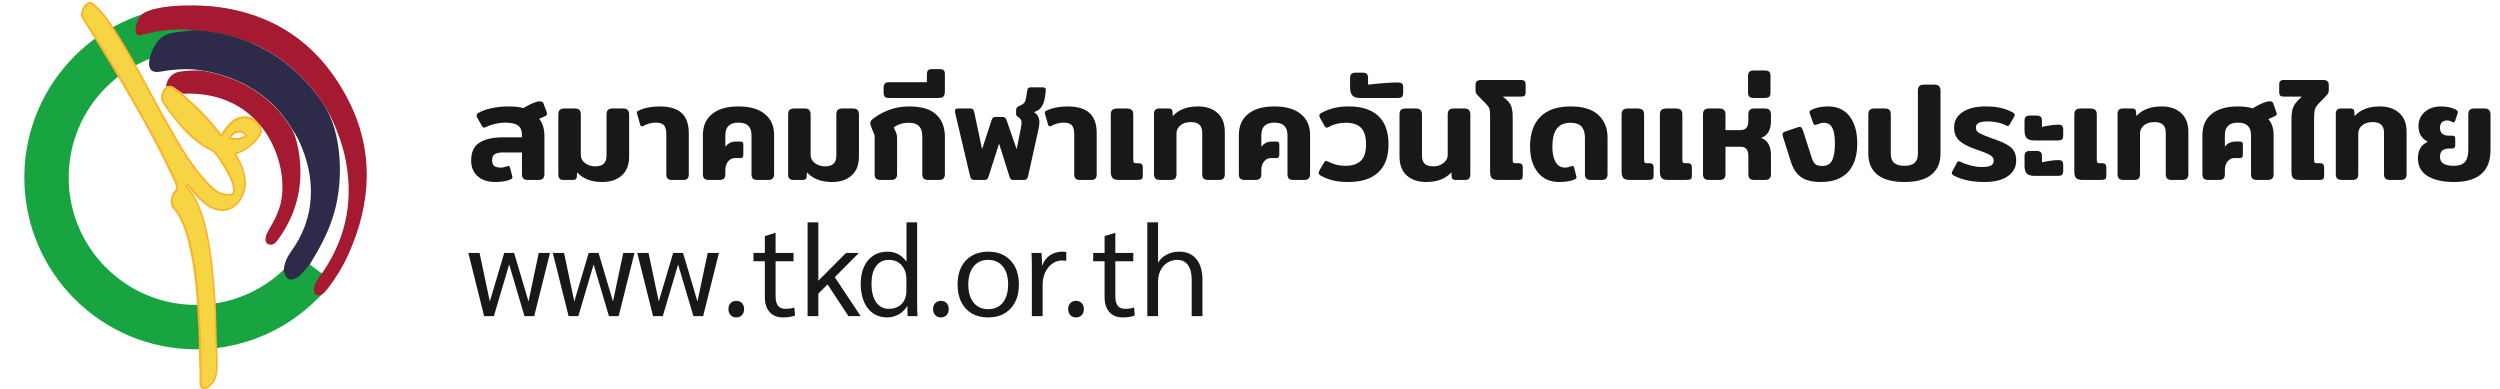 <svg width="257" height="40" viewBox="0 0 257 40" fill="none" xmlns="http://www.w3.org/2000/svg">
<path d="M30.515 26.227C28.126 29.336 24.371 31.343 20.144 31.343C12.92 31.343 7.061 25.479 7.061 18.249C7.061 11.018 12.92 5.154 20.144 5.154C22.209 5.154 24.165 5.636 25.904 6.492L25.423 1.396C23.762 0.875 21.983 0.59 20.144 0.59C10.403 0.59 2.5 8.499 2.5 18.249C2.5 27.998 10.403 35.907 20.144 35.907C25.885 35.907 30.977 33.163 34.201 28.923L30.515 26.227Z" fill="#19A442"/>
<path d="M19.594 0.56C26.868 0.58 32.412 3.738 35.764 10.201C38.477 15.435 38.211 20.856 35.793 26.198C35.243 27.427 34.525 28.559 33.719 29.631C33.513 29.906 33.287 30.162 32.992 30.349C32.432 30.418 32.206 30.211 32.274 29.651C32.353 29.05 32.736 28.598 33.071 28.116C33.139 28.027 33.218 27.939 33.277 27.84C35.744 24.151 36.393 20.137 35.4 15.838C35.154 14.756 34.309 12.218 33.179 10.585C30.014 5.951 25.63 3.443 20.027 3.098C19.103 3.02 18.316 3 17.471 3.069C16.527 3.147 15.593 3.325 14.679 3.571C14.119 3.728 13.922 3.541 13.932 2.961C13.942 2.705 14.149 1.987 14.434 1.642C15.161 0.757 17.864 0.55 19.594 0.56Z" fill="#A51931"/>
<path d="M30.78 16.074C31.174 19.223 30.446 22.076 28.579 24.633C28.343 24.958 28.048 25.302 27.556 25.096C27.252 24.968 27.203 24.496 27.468 23.945C27.812 23.246 28.284 22.607 28.529 21.859C30.22 18.258 27.861 9.247 18.818 9.631C18.513 9.424 18.208 9.227 17.913 9.011C17.638 8.814 17.363 8.765 17.058 8.922C17.147 8.116 17.697 7.486 18.464 7.368C19.123 7.25 20.45 7.201 20.843 7.27C24.765 7.978 27.94 9.837 30.033 13.33C30.476 14.186 30.672 15.199 30.78 16.074Z" fill="#A51931"/>
<path d="M17.874 7.171C17.412 7.211 16.94 7.289 16.478 7.368C15.633 7.516 15.24 7.152 15.338 6.305C15.348 6.197 15.367 6.079 15.387 5.971C15.525 5.499 15.692 5.046 15.947 4.633C16.38 3.944 16.832 3.541 17.805 3.374C18.778 3.207 19.28 3.177 20.027 3.098C25.63 3.452 30.004 5.961 33.179 10.585C35.331 13.743 35.351 19.154 34.132 22.567C33.582 24.23 32.736 25.725 31.832 27.201C31.537 27.545 31.242 27.89 30.928 28.224C30.731 28.441 30.485 28.598 30.191 28.686C29.67 28.844 29.453 28.677 29.168 27.89C29.188 27.122 29.483 26.463 29.925 25.853C31.134 24.181 31.842 22.321 31.95 20.265C32.058 18.199 31.567 16.252 30.692 14.382C30.544 14.077 30.308 13.684 30.053 13.31C27.959 9.818 24.784 7.958 20.862 7.25C20.469 7.191 19.496 7.024 17.874 7.171Z" fill="#2D2A4A"/>
<path d="M21.058 39.892C21 39.892 20.941 39.882 20.872 39.862C20.616 39.764 20.616 39.528 20.616 39.351V39.311C20.616 39.046 20.616 38.78 20.616 38.505V38.18C20.567 37.413 20.567 36.616 20.557 35.858C20.547 35.16 20.547 34.432 20.508 33.723C20.351 30.693 20.184 27.555 19.358 24.535C19.063 23.443 18.67 22.302 17.834 21.328C17.451 20.875 17.687 20.039 18.021 19.675C18.316 19.35 18.237 19.134 18.011 18.642C17.097 16.625 16.045 14.559 14.807 12.356C13.362 9.778 11.917 7.299 10.502 4.987C10.197 4.485 9.863 3.954 9.538 3.452C9.194 2.911 8.84 2.351 8.516 1.819C8.418 1.662 8.408 1.436 8.477 1.17C8.565 0.816 8.781 0.491 9.007 0.363C9.086 0.324 9.155 0.304 9.243 0.304C9.381 0.304 9.509 0.363 9.646 0.481C10.472 1.209 11.003 1.967 11.475 2.685C12.91 4.859 14.168 7.181 15.387 9.434C15.986 10.536 16.606 11.687 17.235 12.798L17.284 12.877C18.444 14.914 19.643 17.029 21.285 18.78C21.933 19.468 22.543 20.049 23.457 20.049C23.516 20.049 23.565 20.049 23.624 20.039C23.978 20.009 24.106 19.891 24.086 19.567C24.066 19.163 23.958 18.76 23.752 18.337C23.378 17.55 22.867 16.704 22.228 15.828C22.091 15.632 21.943 15.543 21.747 15.435C20.557 14.835 19.505 13.959 18.424 12.671C17.756 11.864 17.235 11.175 16.802 10.506C16.655 10.28 16.635 9.926 16.753 9.591C16.861 9.276 17.078 9.04 17.323 8.962C17.372 8.942 17.431 8.932 17.48 8.932C17.677 8.932 17.844 9.05 17.982 9.158C18.011 9.178 18.041 9.198 18.07 9.217C18.758 9.699 19.378 10.28 19.987 10.841L20.056 10.909C20.941 11.736 21.786 12.661 22.631 13.753C22.73 13.871 22.769 13.88 22.788 13.88C22.798 13.88 22.848 13.871 22.926 13.723C23.152 13.32 23.467 12.936 23.88 12.562C24.253 12.218 24.695 12.041 25.157 12.041C25.816 12.041 26.416 12.425 26.75 13.074C26.907 13.369 26.868 13.674 26.642 13.999C26.052 14.854 25.177 15.504 24.302 15.73C24.233 15.75 24.204 15.769 24.194 15.779C24.194 15.789 24.184 15.838 24.283 15.986C24.823 16.793 25.157 17.727 25.216 18.553C25.275 19.409 24.961 20.305 24.41 20.895C23.988 21.347 23.457 21.584 22.877 21.584C22.788 21.584 22.7 21.574 22.611 21.564C21.609 21.436 20.901 20.767 20.203 20.019C20.036 19.842 19.879 19.645 19.732 19.468C19.633 19.34 19.525 19.213 19.417 19.085C19.407 19.075 19.397 19.055 19.378 19.035C19.348 18.996 19.309 18.947 19.279 18.947C19.27 18.947 19.26 18.947 19.23 18.967C19.171 19.016 19.122 19.075 19.23 19.223C19.309 19.331 19.387 19.429 19.466 19.537C19.672 19.803 19.889 20.078 20.056 20.393C20.901 21.997 21.265 23.767 21.511 25.283C21.835 27.299 22.032 29.434 22.14 32.012C22.159 32.513 22.169 33.035 22.179 33.527C22.189 34.038 22.199 34.569 22.218 35.101C22.228 35.337 22.238 35.573 22.258 35.809C22.297 36.498 22.326 37.206 22.307 37.904C22.277 38.642 22.022 39.223 21.52 39.675C21.402 39.774 21.255 39.892 21.058 39.892ZM23.634 14.215C23.663 14.235 23.771 14.284 24.204 14.294C24.548 14.284 24.882 14.205 25.187 14.048C25.295 13.999 25.305 13.959 25.315 13.949C25.315 13.94 25.315 13.89 25.226 13.802C25.069 13.635 24.843 13.536 24.597 13.536C24.371 13.536 24.135 13.625 23.948 13.782C23.762 13.92 23.624 14.117 23.634 14.215Z" fill="#F7D443"/>
<path d="M9.234 0.403C9.361 0.403 9.469 0.472 9.568 0.55C10.344 1.229 10.865 1.947 11.386 2.734C13.529 5.971 15.22 9.463 17.137 12.838C18.336 14.943 19.525 17.058 21.196 18.839C21.796 19.488 22.454 20.137 23.437 20.137C23.496 20.137 23.555 20.137 23.614 20.128C23.998 20.098 24.184 19.951 24.165 19.547C24.135 19.095 24.017 18.681 23.831 18.278C23.418 17.402 22.867 16.537 22.297 15.76C22.15 15.563 22.002 15.455 21.776 15.337C20.469 14.677 19.417 13.713 18.483 12.602C17.903 11.913 17.353 11.205 16.871 10.447C16.596 10.024 16.861 9.198 17.333 9.05C17.382 9.031 17.422 9.031 17.461 9.031C17.667 9.031 17.834 9.188 17.992 9.306C18.7 9.808 19.329 10.398 19.968 10.988C20.901 11.854 21.747 12.808 22.533 13.822C22.622 13.94 22.7 13.989 22.769 13.989C22.848 13.989 22.916 13.91 22.995 13.782C23.241 13.349 23.555 12.985 23.929 12.651C24.302 12.316 24.725 12.159 25.138 12.159C25.738 12.159 26.308 12.503 26.642 13.143C26.799 13.448 26.721 13.713 26.544 13.969C26.003 14.736 25.177 15.415 24.263 15.661C24.027 15.72 24.047 15.848 24.194 16.065C24.676 16.783 25.049 17.698 25.108 18.583C25.197 19.97 24.312 21.505 22.877 21.505C22.798 21.505 22.71 21.495 22.622 21.485C21.629 21.367 20.931 20.678 20.282 19.98C20.007 19.685 19.761 19.35 19.496 19.045C19.437 18.977 19.378 18.878 19.289 18.878C19.26 18.878 19.221 18.888 19.181 18.918C19.044 19.026 19.053 19.154 19.162 19.301C19.447 19.685 19.761 20.029 19.977 20.462C20.783 21.987 21.147 23.649 21.422 25.322C21.776 27.545 21.953 29.788 22.051 32.041C22.091 33.074 22.081 34.097 22.13 35.13C22.169 36.065 22.248 36.99 22.209 37.924C22.189 38.593 21.963 39.164 21.462 39.626C21.344 39.734 21.216 39.803 21.078 39.803C21.029 39.803 20.98 39.793 20.931 39.774C20.715 39.695 20.734 39.488 20.734 39.311C20.734 38.938 20.734 38.554 20.734 38.18C20.646 36.694 20.705 35.199 20.626 33.714C20.459 30.625 20.302 27.526 19.476 24.505C19.152 23.335 18.749 22.213 17.923 21.259C17.579 20.856 17.805 20.069 18.11 19.744C18.454 19.37 18.346 19.105 18.119 18.603C17.146 16.458 16.065 14.363 14.915 12.306C13.529 9.827 12.094 7.368 10.61 4.938C9.951 3.905 9.224 2.803 8.595 1.77C8.378 1.426 8.693 0.659 9.047 0.462C9.116 0.422 9.175 0.403 9.234 0.403ZM24.194 14.392C24.519 14.382 24.872 14.313 25.226 14.136C25.443 14.028 25.462 13.91 25.285 13.733C25.099 13.536 24.853 13.438 24.587 13.438C24.342 13.438 24.086 13.526 23.87 13.704C23.693 13.851 23.496 14.097 23.536 14.254C23.565 14.353 23.909 14.382 24.194 14.392ZM9.234 0.206C9.135 0.206 9.047 0.236 8.958 0.285C8.673 0.442 8.457 0.836 8.378 1.15C8.3 1.436 8.319 1.692 8.428 1.878C8.752 2.41 9.106 2.97 9.45 3.511C9.774 4.023 10.108 4.544 10.413 5.046C11.829 7.358 13.274 9.837 14.719 12.405C15.957 14.618 16.999 16.665 17.923 18.691C18.159 19.203 18.188 19.35 17.943 19.616C17.589 20 17.333 20.905 17.756 21.397C18.581 22.351 18.965 23.482 19.26 24.564C20.076 27.565 20.243 30.703 20.4 33.724C20.439 34.432 20.439 35.16 20.449 35.858C20.459 36.626 20.459 37.413 20.508 38.19V38.514C20.508 38.78 20.508 39.046 20.508 39.321V39.361C20.508 39.538 20.508 39.843 20.832 39.961C20.901 39.99 20.98 40 21.049 40C21.275 40 21.452 39.872 21.56 39.764C22.081 39.301 22.346 38.701 22.376 37.924C22.405 37.216 22.366 36.508 22.327 35.819C22.317 35.583 22.297 35.347 22.287 35.111C22.268 34.589 22.258 34.058 22.248 33.546C22.238 33.045 22.228 32.533 22.209 32.031C22.101 29.454 21.904 27.309 21.58 25.293C21.334 23.768 20.97 21.987 20.115 20.364C19.948 20.039 19.732 19.764 19.515 19.488C19.437 19.39 19.358 19.282 19.279 19.173C19.23 19.114 19.24 19.085 19.24 19.085C19.24 19.085 19.24 19.085 19.25 19.075C19.26 19.085 19.27 19.095 19.279 19.105C19.289 19.124 19.309 19.134 19.319 19.154C19.427 19.282 19.535 19.409 19.633 19.537C19.781 19.724 19.938 19.921 20.105 20.098C20.813 20.856 21.53 21.544 22.572 21.672C22.671 21.682 22.759 21.692 22.848 21.692C23.457 21.692 24.008 21.446 24.45 20.974C25.02 20.364 25.334 19.439 25.276 18.563C25.216 17.717 24.872 16.763 24.332 15.947C24.302 15.897 24.283 15.868 24.273 15.848C24.283 15.848 24.283 15.848 24.293 15.838C25.187 15.602 26.081 14.933 26.691 14.068C26.937 13.713 26.976 13.369 26.809 13.034C26.455 12.356 25.826 11.943 25.128 11.943C24.646 11.943 24.184 12.129 23.781 12.493C23.359 12.877 23.044 13.261 22.808 13.674C22.779 13.723 22.759 13.753 22.749 13.762C22.73 13.753 22.71 13.723 22.68 13.684C21.825 12.592 20.98 11.657 20.095 10.831L20.026 10.762C19.417 10.201 18.798 9.621 18.1 9.129C18.07 9.109 18.041 9.09 18.021 9.07C17.874 8.962 17.697 8.824 17.461 8.824C17.392 8.824 17.333 8.834 17.264 8.853C16.989 8.942 16.753 9.198 16.635 9.542C16.508 9.906 16.527 10.29 16.694 10.546C17.127 11.214 17.648 11.913 18.326 12.72C19.407 14.018 20.479 14.904 21.678 15.504C21.894 15.612 22.012 15.701 22.13 15.868C22.769 16.733 23.27 17.57 23.644 18.357C23.84 18.77 23.939 19.163 23.968 19.557C23.978 19.793 23.929 19.901 23.605 19.931C23.546 19.931 23.496 19.941 23.447 19.941C22.572 19.941 21.983 19.38 21.344 18.711C19.712 16.97 18.513 14.864 17.363 12.828L17.314 12.749C16.684 11.638 16.065 10.496 15.466 9.395C14.247 7.142 12.989 4.82 11.553 2.636C11.072 1.908 10.541 1.141 9.705 0.413C9.558 0.275 9.401 0.206 9.234 0.206ZM23.742 14.146C23.781 14.068 23.87 13.949 23.998 13.851C24.175 13.704 24.381 13.625 24.587 13.625C24.804 13.625 25 13.704 25.138 13.861C25.167 13.89 25.177 13.91 25.187 13.92C25.177 13.93 25.158 13.94 25.128 13.959C24.843 14.107 24.519 14.186 24.184 14.195C23.948 14.186 23.811 14.166 23.742 14.146Z" fill="#FBB22E"/>
<path d="M50.912 18.71C50.165 18.71 49.563 18.514 49.106 18.122C48.658 17.721 48.434 17.179 48.434 16.498C48.434 15.639 48.719 15.028 49.288 14.664C49.857 14.3 50.66 14.118 51.696 14.118H53.656V13.852C53.656 13.423 53.525 13.11 53.264 12.914C53.003 12.709 52.545 12.606 51.892 12.606C51.575 12.606 51.243 12.648 50.898 12.732C50.562 12.807 50.263 12.909 50.002 13.04C49.871 13.096 49.792 13.124 49.764 13.124C49.68 13.124 49.605 13.063 49.54 12.942L49.064 12.102C49.017 12.009 48.994 11.929 48.994 11.864C48.994 11.771 49.045 11.691 49.148 11.626C49.521 11.402 49.983 11.234 50.534 11.122C51.094 11.001 51.682 10.94 52.298 10.94C52.877 10.94 53.381 10.996 53.81 11.108C54.155 10.893 54.477 10.725 54.776 10.604C55.075 10.483 55.299 10.422 55.448 10.422C55.579 10.422 55.672 10.436 55.728 10.464C55.793 10.492 55.84 10.548 55.868 10.632L56.204 11.528C56.223 11.603 56.232 11.659 56.232 11.696C56.232 11.808 56.157 11.897 56.008 11.962L55.42 12.214C55.607 12.429 55.742 12.681 55.826 12.97C55.919 13.25 55.966 13.609 55.966 14.048V17.898C55.966 18.103 55.915 18.257 55.812 18.36C55.719 18.453 55.555 18.5 55.322 18.5H54.286C54.062 18.5 53.899 18.453 53.796 18.36C53.703 18.257 53.656 18.103 53.656 17.898V15.672H51.724C51.323 15.672 51.033 15.733 50.856 15.854C50.679 15.966 50.59 16.171 50.59 16.47C50.59 16.75 50.66 16.946 50.8 17.058C50.949 17.17 51.173 17.226 51.472 17.226C51.687 17.226 51.915 17.179 52.158 17.086C52.214 17.067 52.247 17.058 52.256 17.058C52.349 17.058 52.41 17.123 52.438 17.254L52.662 18.136C52.671 18.164 52.676 18.197 52.676 18.234C52.676 18.281 52.657 18.323 52.62 18.36C52.592 18.388 52.541 18.421 52.466 18.458C52.065 18.626 51.547 18.71 50.912 18.71ZM61.918 18.71C60.788 18.71 59.925 18.379 59.328 17.716L59.3 18.178C59.29 18.393 59.155 18.5 58.894 18.5H57.928C57.573 18.5 57.396 18.318 57.396 17.954V11.766C57.396 11.561 57.442 11.407 57.536 11.304C57.638 11.201 57.806 11.15 58.04 11.15H59.076C59.309 11.15 59.472 11.201 59.566 11.304C59.659 11.397 59.706 11.551 59.706 11.766V15.952C59.706 16.26 59.85 16.531 60.14 16.764C60.438 16.988 60.788 17.1 61.19 17.1C61.582 17.1 61.871 17.011 62.058 16.834C62.254 16.657 62.352 16.381 62.352 16.008V11.766C62.352 11.561 62.398 11.407 62.492 11.304C62.594 11.201 62.762 11.15 62.996 11.15H64.046C64.27 11.15 64.428 11.201 64.522 11.304C64.624 11.407 64.676 11.561 64.676 11.766V16.078C64.676 16.937 64.424 17.59 63.92 18.038C63.416 18.486 62.748 18.71 61.918 18.71ZM69.058 18.5C68.685 18.5 68.498 18.318 68.498 17.954V13.81C68.498 13.371 68.419 13.063 68.26 12.886C68.102 12.699 67.822 12.606 67.42 12.606C66.991 12.606 66.585 12.709 66.202 12.914C66.109 12.961 66.039 12.984 65.992 12.984C65.899 12.984 65.838 12.928 65.81 12.816L65.502 11.738L65.474 11.57C65.474 11.486 65.53 11.421 65.642 11.374C66.249 11.085 66.968 10.94 67.798 10.94C68.816 10.94 69.572 11.164 70.066 11.612C70.561 12.06 70.808 12.751 70.808 13.684V17.954C70.808 18.318 70.622 18.5 70.248 18.5H69.058ZM72.887 18.5C72.663 18.5 72.5 18.453 72.397 18.36C72.304 18.257 72.257 18.103 72.257 17.898V13.88C72.257 12.956 72.57 12.237 73.195 11.724C73.83 11.201 74.735 10.94 75.911 10.94C77.087 10.94 77.992 11.201 78.627 11.724C79.262 12.237 79.579 12.956 79.579 13.88V17.898C79.579 18.103 79.528 18.257 79.425 18.36C79.332 18.453 79.168 18.5 78.935 18.5H77.885C77.661 18.5 77.498 18.453 77.395 18.36C77.302 18.257 77.255 18.103 77.255 17.898V13.894C77.255 13.035 76.807 12.606 75.911 12.606C75.015 12.606 74.567 13.035 74.567 13.894V15.084C74.838 14.729 75.197 14.552 75.645 14.552H76.135C76.238 14.552 76.308 14.575 76.345 14.622C76.392 14.659 76.415 14.729 76.415 14.832V15.91C76.415 16.031 76.392 16.12 76.345 16.176C76.298 16.223 76.224 16.246 76.121 16.246H75.575C75.276 16.246 75.034 16.363 74.847 16.596C74.66 16.829 74.567 17.114 74.567 17.45V17.898C74.567 18.103 74.52 18.257 74.427 18.36C74.334 18.453 74.17 18.5 73.937 18.5H72.887ZM85.543 18.71C84.413 18.71 83.55 18.379 82.953 17.716L82.925 18.178C82.915 18.393 82.78 18.5 82.519 18.5H81.553C81.198 18.5 81.021 18.318 81.021 17.954V11.766C81.021 11.561 81.067 11.407 81.161 11.304C81.263 11.201 81.431 11.15 81.665 11.15H82.701C82.934 11.15 83.097 11.201 83.191 11.304C83.284 11.397 83.331 11.551 83.331 11.766V15.952C83.331 16.26 83.475 16.531 83.765 16.764C84.063 16.988 84.413 17.1 84.815 17.1C85.207 17.1 85.496 17.011 85.683 16.834C85.879 16.657 85.977 16.381 85.977 16.008V11.766C85.977 11.561 86.023 11.407 86.117 11.304C86.219 11.201 86.387 11.15 86.621 11.15H87.671C87.895 11.15 88.053 11.201 88.147 11.304C88.249 11.407 88.301 11.561 88.301 11.766V16.078C88.301 16.937 88.049 17.59 87.545 18.038C87.041 18.486 86.373 18.71 85.543 18.71ZM90.541 18.5C90.308 18.5 90.145 18.453 90.051 18.36C89.958 18.257 89.911 18.103 89.911 17.898V13.908L89.589 13.124C89.505 12.909 89.463 12.755 89.463 12.662C89.463 12.513 89.533 12.382 89.673 12.27C90.121 11.897 90.667 11.584 91.311 11.332C91.965 11.071 92.674 10.94 93.439 10.94C94.746 10.94 95.689 11.225 96.267 11.794C96.846 12.354 97.135 13.11 97.135 14.062V17.898C97.135 18.103 97.084 18.257 96.981 18.36C96.888 18.453 96.725 18.5 96.491 18.5H95.455C95.222 18.5 95.054 18.453 94.951 18.36C94.858 18.257 94.811 18.103 94.811 17.898V14.006C94.811 13.539 94.699 13.194 94.475 12.97C94.261 12.737 93.911 12.62 93.425 12.62C92.809 12.62 92.291 12.783 91.871 13.11L92.039 13.446C92.105 13.577 92.151 13.703 92.179 13.824C92.207 13.945 92.221 14.095 92.221 14.272V17.898C92.221 18.103 92.17 18.257 92.067 18.36C91.974 18.453 91.811 18.5 91.577 18.5H90.541ZM91.421 10.072C91.197 10.072 91.043 10.03 90.959 9.946C90.875 9.853 90.833 9.699 90.833 9.484V9.05C90.833 8.835 90.875 8.681 90.959 8.588C91.043 8.495 91.197 8.448 91.421 8.448H95.285V7.636C95.285 7.431 95.332 7.291 95.425 7.216C95.509 7.141 95.645 7.104 95.831 7.104H96.587C96.774 7.104 96.914 7.141 97.007 7.216C97.091 7.291 97.133 7.431 97.133 7.636V9.33C97.133 9.61 97.087 9.806 96.993 9.918C96.891 10.021 96.695 10.072 96.405 10.072H91.421ZM100.185 18.5C100.045 18.5 99.943 18.472 99.877 18.416C99.812 18.36 99.761 18.257 99.723 18.108L98.183 11.57C98.174 11.533 98.169 11.481 98.169 11.416C98.169 11.239 98.272 11.15 98.477 11.15H99.695C99.854 11.15 99.961 11.178 100.017 11.234C100.083 11.29 100.129 11.393 100.157 11.542L100.955 15.336L101.935 12.354C101.973 12.233 102.019 12.149 102.075 12.102C102.141 12.046 102.234 12.018 102.355 12.018H103.055C103.177 12.018 103.265 12.046 103.321 12.102C103.387 12.149 103.438 12.233 103.475 12.354L104.511 15.336L104.945 13.18C104.992 12.919 105.015 12.732 105.015 12.62C105.015 12.489 104.992 12.382 104.945 12.298C104.899 12.205 104.815 12.121 104.693 12.046C104.6 11.981 104.535 11.929 104.497 11.892C104.469 11.845 104.455 11.775 104.455 11.682V11.318C104.455 11.197 104.483 11.108 104.539 11.052C104.595 10.987 104.693 10.926 104.833 10.87C105.011 10.795 105.141 10.716 105.225 10.632C105.319 10.548 105.384 10.441 105.421 10.31C105.459 10.17 105.501 9.951 105.547 9.652L105.603 9.302C105.613 9.181 105.645 9.097 105.701 9.05C105.757 9.003 105.846 8.98 105.967 8.98H107.213C107.437 8.98 107.535 9.083 107.507 9.288L107.437 9.876C107.381 10.315 107.269 10.669 107.101 10.94C106.943 11.201 106.672 11.397 106.289 11.528C106.663 11.743 106.849 12.093 106.849 12.578C106.849 12.793 106.812 13.059 106.737 13.376L105.687 18.108C105.65 18.257 105.599 18.36 105.533 18.416C105.468 18.472 105.365 18.5 105.225 18.5H104.203C104.082 18.5 103.989 18.477 103.923 18.43C103.867 18.383 103.821 18.299 103.783 18.178L102.705 14.762L101.613 18.178C101.576 18.299 101.525 18.383 101.459 18.43C101.403 18.477 101.315 18.5 101.193 18.5H100.185ZM110.99 18.5C110.617 18.5 110.43 18.318 110.43 17.954V13.81C110.43 13.371 110.351 13.063 110.192 12.886C110.033 12.699 109.753 12.606 109.352 12.606C108.923 12.606 108.517 12.709 108.134 12.914C108.041 12.961 107.971 12.984 107.924 12.984C107.831 12.984 107.77 12.928 107.742 12.816L107.434 11.738L107.406 11.57C107.406 11.486 107.462 11.421 107.574 11.374C108.181 11.085 108.899 10.94 109.73 10.94C110.747 10.94 111.503 11.164 111.998 11.612C112.493 12.06 112.74 12.751 112.74 13.684V17.954C112.74 18.318 112.553 18.5 112.18 18.5H110.99ZM115.057 18.5C114.721 18.5 114.492 18.435 114.371 18.304C114.249 18.164 114.189 17.94 114.189 17.632V11.766C114.189 11.542 114.245 11.383 114.357 11.29C114.469 11.197 114.655 11.15 114.917 11.15H115.771C116.032 11.15 116.219 11.197 116.331 11.29C116.443 11.383 116.499 11.542 116.499 11.766V16.414C116.499 16.554 116.517 16.652 116.555 16.708C116.601 16.755 116.681 16.778 116.793 16.778H117.031C117.199 16.778 117.315 16.815 117.381 16.89C117.446 16.955 117.479 17.067 117.479 17.226V18.052C117.479 18.248 117.432 18.374 117.339 18.43C117.245 18.477 117.049 18.5 116.751 18.5H115.057ZM119.276 18.5C119.043 18.5 118.875 18.453 118.772 18.36C118.679 18.257 118.632 18.103 118.632 17.898V11.696C118.632 11.332 118.809 11.15 119.164 11.15H120.13C120.261 11.15 120.359 11.178 120.424 11.234C120.489 11.281 120.527 11.365 120.536 11.486L120.564 11.934C121.161 11.271 122.025 10.94 123.154 10.94C123.985 10.94 124.652 11.164 125.156 11.612C125.66 12.06 125.912 12.718 125.912 13.586V17.898C125.912 18.103 125.861 18.257 125.758 18.36C125.665 18.453 125.506 18.5 125.282 18.5H124.232C123.999 18.5 123.831 18.453 123.728 18.36C123.635 18.257 123.588 18.103 123.588 17.898V13.656C123.588 13.273 123.49 12.993 123.294 12.816C123.107 12.639 122.818 12.55 122.426 12.55C121.978 12.55 121.619 12.662 121.348 12.886C121.077 13.11 120.942 13.385 120.942 13.712V17.898C120.942 18.103 120.895 18.257 120.802 18.36C120.709 18.453 120.545 18.5 120.312 18.5H119.276ZM127.985 18.5C127.761 18.5 127.597 18.453 127.495 18.36C127.401 18.257 127.355 18.103 127.355 17.898V13.88C127.355 12.956 127.667 12.237 128.293 11.724C128.927 11.201 129.833 10.94 131.009 10.94C132.185 10.94 133.09 11.201 133.725 11.724C134.359 12.237 134.677 12.956 134.677 13.88V17.898C134.677 18.103 134.625 18.257 134.523 18.36C134.429 18.453 134.266 18.5 134.033 18.5H132.983C132.759 18.5 132.595 18.453 132.493 18.36C132.399 18.257 132.353 18.103 132.353 17.898V13.894C132.353 13.035 131.905 12.606 131.009 12.606C130.113 12.606 129.665 13.035 129.665 13.894V15.084C129.935 14.729 130.295 14.552 130.743 14.552H131.233C131.335 14.552 131.405 14.575 131.443 14.622C131.489 14.659 131.513 14.729 131.513 14.832V15.91C131.513 16.031 131.489 16.12 131.443 16.176C131.396 16.223 131.321 16.246 131.219 16.246H130.673C130.374 16.246 130.131 16.363 129.945 16.596C129.758 16.829 129.665 17.114 129.665 17.45V17.898C129.665 18.103 129.618 18.257 129.525 18.36C129.431 18.453 129.268 18.5 129.035 18.5H127.985ZM138.61 18.71C137.994 18.71 137.458 18.654 137 18.542C136.552 18.43 136.132 18.262 135.74 18.038C135.619 17.973 135.558 17.884 135.558 17.772C135.558 17.716 135.582 17.641 135.628 17.548L136.104 16.722C136.17 16.601 136.24 16.54 136.314 16.54C136.342 16.54 136.422 16.568 136.552 16.624C136.842 16.764 137.126 16.871 137.406 16.946C137.686 17.011 137.994 17.044 138.33 17.044C139.002 17.044 139.52 16.876 139.884 16.54C140.248 16.204 140.43 15.639 140.43 14.846C140.43 14.053 140.258 13.483 139.912 13.138C139.567 12.793 139.054 12.62 138.372 12.62C137.7 12.62 137.117 12.76 136.622 13.04C136.529 13.096 136.45 13.124 136.384 13.124C136.3 13.124 136.226 13.063 136.16 12.942L135.698 12.116C135.652 12.023 135.628 11.943 135.628 11.878C135.628 11.775 135.689 11.691 135.81 11.626C136.202 11.402 136.622 11.234 137.07 11.122C137.518 11.001 138.041 10.94 138.638 10.94C139.982 10.94 141 11.267 141.69 11.92C142.39 12.573 142.74 13.549 142.74 14.846C142.74 16.125 142.381 17.091 141.662 17.744C140.953 18.388 139.936 18.71 138.61 18.71ZM139.838 10.072C139.446 10.072 139.176 9.988 139.026 9.82C138.868 9.643 138.788 9.363 138.788 8.98V8.056C138.788 7.823 138.835 7.669 138.928 7.594C139.012 7.51 139.166 7.468 139.39 7.468H140.048C140.263 7.468 140.417 7.51 140.51 7.594C140.594 7.678 140.636 7.832 140.636 8.056V8.7C141.094 8.644 141.635 8.593 142.26 8.546C142.876 8.499 143.352 8.476 143.688 8.476C143.912 8.476 144.062 8.518 144.136 8.602C144.211 8.686 144.248 8.831 144.248 9.036V9.512C144.248 9.717 144.211 9.862 144.136 9.946C144.062 10.03 143.912 10.072 143.688 10.072H139.838ZM146.614 18.71C145.784 18.71 145.116 18.486 144.612 18.038C144.118 17.59 143.87 16.937 143.87 16.078V11.766C143.87 11.551 143.917 11.397 144.01 11.304C144.104 11.201 144.267 11.15 144.5 11.15H145.536C145.77 11.15 145.933 11.201 146.026 11.304C146.129 11.407 146.18 11.561 146.18 11.766V16.008C146.18 16.381 146.274 16.657 146.46 16.834C146.656 17.011 146.95 17.1 147.342 17.1C147.744 17.1 148.089 16.988 148.378 16.764C148.677 16.531 148.826 16.26 148.826 15.952V11.766C148.826 11.561 148.873 11.407 148.966 11.304C149.069 11.201 149.232 11.15 149.456 11.15H150.506C150.74 11.15 150.903 11.201 150.996 11.304C151.099 11.407 151.15 11.561 151.15 11.766V17.954C151.15 18.318 150.968 18.5 150.604 18.5H149.638C149.377 18.5 149.242 18.393 149.232 18.178L149.204 17.716C148.607 18.379 147.744 18.71 146.614 18.71ZM154.035 18.5C153.699 18.5 153.47 18.435 153.349 18.304C153.237 18.173 153.181 17.949 153.181 17.632V11.92C153.181 11.565 153.158 11.318 153.111 11.178C153.064 11.038 152.957 10.879 152.789 10.702L151.935 9.834C151.842 9.741 151.776 9.657 151.739 9.582C151.702 9.498 151.683 9.386 151.683 9.246V8.742C151.683 8.555 151.73 8.425 151.823 8.35C151.916 8.266 152.061 8.224 152.257 8.224H156.373C156.541 8.224 156.658 8.261 156.723 8.336C156.798 8.401 156.835 8.518 156.835 8.686V9.484C156.835 9.643 156.802 9.759 156.737 9.834C156.672 9.899 156.55 9.932 156.373 9.932H154.497C154.786 10.156 155.001 10.361 155.141 10.548C155.281 10.725 155.374 10.926 155.421 11.15C155.477 11.365 155.505 11.649 155.505 12.004V16.456C155.505 16.568 155.524 16.652 155.561 16.708C155.598 16.755 155.668 16.778 155.771 16.778H156.107C156.266 16.778 156.378 16.815 156.443 16.89C156.508 16.955 156.541 17.067 156.541 17.226V18.052C156.541 18.22 156.508 18.337 156.443 18.402C156.378 18.467 156.261 18.5 156.093 18.5H154.035ZM160.285 18.71C159.333 18.71 158.596 18.374 158.073 17.702C157.551 17.03 157.289 16.153 157.289 15.07C157.289 13.726 157.644 12.704 158.353 12.004C159.063 11.295 160.094 10.94 161.447 10.94C162.745 10.94 163.701 11.234 164.317 11.822C164.943 12.401 165.255 13.166 165.255 14.118V17.898C165.255 18.103 165.204 18.257 165.101 18.36C165.008 18.453 164.845 18.5 164.611 18.5H163.561C163.337 18.5 163.174 18.453 163.071 18.36C162.978 18.257 162.931 18.103 162.931 17.898V14.16C162.931 13.656 162.815 13.273 162.581 13.012C162.348 12.751 161.97 12.62 161.447 12.62C160.822 12.62 160.355 12.821 160.047 13.222C159.739 13.614 159.585 14.249 159.585 15.126C159.585 15.779 159.697 16.293 159.921 16.666C160.145 17.039 160.458 17.226 160.859 17.226C161.074 17.226 161.303 17.179 161.545 17.086C161.601 17.067 161.634 17.058 161.643 17.058C161.737 17.058 161.797 17.123 161.825 17.254L162.049 18.136C162.059 18.164 162.063 18.197 162.063 18.234C162.063 18.281 162.045 18.323 162.007 18.36C161.979 18.388 161.928 18.421 161.853 18.458C161.452 18.626 160.929 18.71 160.285 18.71ZM167.57 18.5C167.234 18.5 167.006 18.435 166.884 18.304C166.763 18.164 166.702 17.94 166.702 17.632V11.766C166.702 11.542 166.758 11.383 166.87 11.29C166.982 11.197 167.169 11.15 167.43 11.15H168.284C168.546 11.15 168.732 11.197 168.844 11.29C168.956 11.383 169.012 11.542 169.012 11.766V16.414C169.012 16.554 169.031 16.652 169.068 16.708C169.115 16.755 169.194 16.778 169.306 16.778H169.544C169.712 16.778 169.829 16.815 169.894 16.89C169.96 16.955 169.992 17.067 169.992 17.226V18.052C169.992 18.248 169.946 18.374 169.852 18.43C169.759 18.477 169.563 18.5 169.264 18.5H167.57ZM171.504 18.5C171.168 18.5 170.94 18.435 170.818 18.304C170.697 18.164 170.636 17.94 170.636 17.632V11.766C170.636 11.542 170.692 11.383 170.804 11.29C170.916 11.197 171.103 11.15 171.364 11.15H172.218C172.48 11.15 172.666 11.197 172.778 11.29C172.89 11.383 172.946 11.542 172.946 11.766V16.414C172.946 16.554 172.965 16.652 173.002 16.708C173.049 16.755 173.128 16.778 173.24 16.778H173.478C173.646 16.778 173.763 16.815 173.828 16.89C173.894 16.955 173.926 17.067 173.926 17.226V18.052C173.926 18.248 173.88 18.374 173.786 18.43C173.693 18.477 173.497 18.5 173.198 18.5H171.504ZM175.699 18.5C175.475 18.5 175.312 18.453 175.209 18.36C175.116 18.257 175.069 18.103 175.069 17.898V11.766C175.069 11.561 175.116 11.407 175.209 11.304C175.312 11.201 175.475 11.15 175.699 11.15H176.735C176.969 11.15 177.132 11.201 177.225 11.304C177.328 11.407 177.379 11.561 177.379 11.766V13.376H178.863C179.199 13.376 179.428 13.292 179.549 13.124C179.671 12.956 179.731 12.709 179.731 12.382V11.766C179.731 11.561 179.778 11.407 179.871 11.304C179.974 11.201 180.137 11.15 180.361 11.15H181.411C181.645 11.15 181.808 11.201 181.901 11.304C182.004 11.407 182.055 11.561 182.055 11.766V12.438C182.055 13.362 181.719 13.941 181.047 14.174C181.402 14.305 181.659 14.524 181.817 14.832C181.976 15.14 182.055 15.499 182.055 15.91V17.898C182.055 18.103 182.004 18.257 181.901 18.36C181.808 18.453 181.645 18.5 181.411 18.5H180.361C180.137 18.5 179.974 18.453 179.871 18.36C179.778 18.257 179.731 18.103 179.731 17.898V16.036C179.731 15.719 179.666 15.481 179.535 15.322C179.414 15.163 179.204 15.084 178.905 15.084H177.379V17.898C177.379 18.103 177.328 18.257 177.225 18.36C177.132 18.453 176.969 18.5 176.735 18.5H175.699ZM180.327 10.072C180.103 10.072 179.945 10.035 179.851 9.96C179.749 9.876 179.697 9.717 179.697 9.484V7.832C179.697 7.599 179.749 7.445 179.851 7.37C179.945 7.286 180.103 7.244 180.327 7.244H181.377C181.601 7.244 181.765 7.286 181.867 7.37C181.961 7.445 182.007 7.599 182.007 7.832V9.484C182.007 9.717 181.961 9.876 181.867 9.96C181.765 10.035 181.601 10.072 181.377 10.072H180.327ZM187.201 18.71C186.324 18.71 185.647 18.547 185.171 18.22C184.695 17.893 184.341 17.366 184.107 16.638L183.295 14.076C183.258 13.945 183.239 13.861 183.239 13.824C183.239 13.684 183.323 13.586 183.491 13.53L184.779 13.096C184.91 13.059 184.989 13.04 185.017 13.04C185.092 13.04 185.153 13.068 185.199 13.124C185.246 13.18 185.293 13.269 185.339 13.39L186.235 16.19C186.338 16.517 186.464 16.745 186.613 16.876C186.763 16.997 187.01 17.058 187.355 17.058C187.813 17.058 188.139 16.871 188.335 16.498C188.531 16.125 188.629 15.537 188.629 14.734C188.629 13.987 188.536 13.451 188.349 13.124C188.172 12.788 187.873 12.62 187.453 12.62C187.304 12.62 187.159 12.653 187.019 12.718C186.879 12.774 186.791 12.807 186.753 12.816C186.679 12.835 186.632 12.844 186.613 12.844C186.52 12.844 186.445 12.779 186.389 12.648L186.039 11.654C186.021 11.579 186.011 11.533 186.011 11.514C186.011 11.449 186.063 11.383 186.165 11.318C186.66 11.066 187.243 10.94 187.915 10.94C188.886 10.94 189.628 11.281 190.141 11.962C190.664 12.643 190.925 13.572 190.925 14.748C190.925 16.036 190.603 17.021 189.959 17.702C189.325 18.374 188.405 18.71 187.201 18.71ZM195.774 18.71C194.542 18.71 193.613 18.458 192.988 17.954C192.372 17.45 192.064 16.731 192.064 15.798V11.766C192.064 11.561 192.11 11.407 192.204 11.304C192.306 11.201 192.47 11.15 192.694 11.15H193.744C193.977 11.15 194.14 11.201 194.234 11.304C194.327 11.397 194.374 11.551 194.374 11.766V15.812C194.374 16.232 194.49 16.545 194.724 16.75C194.957 16.946 195.307 17.044 195.774 17.044C196.24 17.044 196.586 16.946 196.81 16.75C197.043 16.545 197.16 16.232 197.16 15.812V9.316C197.16 9.111 197.206 8.957 197.3 8.854C197.402 8.751 197.566 8.7 197.79 8.7H198.84C199.073 8.7 199.236 8.751 199.33 8.854C199.432 8.957 199.484 9.111 199.484 9.316V15.798C199.484 16.731 199.171 17.45 198.546 17.954C197.93 18.458 197.006 18.71 195.774 18.71ZM204.003 18.71C202.771 18.71 201.74 18.5 200.909 18.08C200.732 17.987 200.643 17.893 200.643 17.8C200.643 17.744 200.662 17.683 200.699 17.618L201.189 16.694C201.245 16.61 201.296 16.568 201.343 16.568C201.371 16.568 201.45 16.596 201.581 16.652C201.852 16.792 202.192 16.913 202.603 17.016C203.014 17.119 203.392 17.17 203.737 17.17C204.138 17.17 204.442 17.123 204.647 17.03C204.852 16.927 204.955 16.755 204.955 16.512C204.955 16.344 204.89 16.199 204.759 16.078C204.628 15.957 204.442 15.849 204.199 15.756C203.966 15.653 203.592 15.513 203.079 15.336C202.323 15.075 201.768 14.781 201.413 14.454C201.058 14.118 200.881 13.675 200.881 13.124C200.881 12.443 201.17 11.911 201.749 11.528C202.328 11.136 203.107 10.94 204.087 10.94C204.694 10.94 205.207 10.987 205.627 11.08C206.056 11.173 206.467 11.323 206.859 11.528C207.027 11.612 207.111 11.71 207.111 11.822C207.111 11.869 207.088 11.939 207.041 12.032L206.593 12.788C206.528 12.9 206.467 12.956 206.411 12.956C206.364 12.956 206.294 12.933 206.201 12.886C205.958 12.755 205.678 12.657 205.361 12.592C205.044 12.517 204.712 12.48 204.367 12.48C203.938 12.48 203.62 12.531 203.415 12.634C203.219 12.727 203.121 12.895 203.121 13.138C203.121 13.362 203.238 13.544 203.471 13.684C203.714 13.815 204.129 13.987 204.717 14.202L205.235 14.384C205.748 14.571 206.15 14.757 206.439 14.944C206.728 15.121 206.938 15.336 207.069 15.588C207.2 15.831 207.265 16.139 207.265 16.512C207.265 17.175 206.98 17.707 206.411 18.108C205.851 18.509 205.048 18.71 204.003 18.71ZM209.172 14.44C208.78 14.44 208.504 14.361 208.346 14.202C208.196 14.034 208.122 13.768 208.122 13.404V12.438C208.122 12.223 208.164 12.079 208.248 12.004C208.332 11.92 208.476 11.878 208.682 11.878H209.354C209.559 11.878 209.704 11.92 209.788 12.004C209.872 12.079 209.914 12.228 209.914 12.452V13.04C210.642 12.891 211.197 12.816 211.58 12.816C211.785 12.816 211.92 12.853 211.986 12.928C212.06 12.993 212.098 13.129 212.098 13.334V13.936C212.098 14.123 212.056 14.253 211.972 14.328C211.897 14.403 211.752 14.44 211.538 14.44H209.172ZM209.172 18.08C208.78 18.08 208.504 18.001 208.346 17.842C208.196 17.674 208.122 17.408 208.122 17.044V16.078C208.122 15.863 208.164 15.719 208.248 15.644C208.332 15.56 208.476 15.518 208.682 15.518H209.354C209.559 15.518 209.704 15.56 209.788 15.644C209.872 15.719 209.914 15.868 209.914 16.092V16.68C210.642 16.531 211.197 16.456 211.58 16.456C211.785 16.456 211.92 16.493 211.986 16.568C212.06 16.633 212.098 16.769 212.098 16.974V17.576C212.098 17.763 212.056 17.893 211.972 17.968C211.897 18.043 211.752 18.08 211.538 18.08H209.172ZM214.109 18.5C213.773 18.5 213.545 18.435 213.423 18.304C213.302 18.164 213.241 17.94 213.241 17.632V11.766C213.241 11.542 213.297 11.383 213.409 11.29C213.521 11.197 213.708 11.15 213.969 11.15H214.823C215.085 11.15 215.271 11.197 215.383 11.29C215.495 11.383 215.551 11.542 215.551 11.766V16.414C215.551 16.554 215.57 16.652 215.607 16.708C215.654 16.755 215.733 16.778 215.845 16.778H216.083C216.251 16.778 216.368 16.815 216.433 16.89C216.499 16.955 216.531 17.067 216.531 17.226V18.052C216.531 18.248 216.485 18.374 216.391 18.43C216.298 18.477 216.102 18.5 215.803 18.5H214.109ZM218.329 18.5C218.095 18.5 217.927 18.453 217.825 18.36C217.731 18.257 217.685 18.103 217.685 17.898V11.696C217.685 11.332 217.862 11.15 218.217 11.15H219.183C219.313 11.15 219.411 11.178 219.477 11.234C219.542 11.281 219.579 11.365 219.589 11.486L219.617 11.934C220.214 11.271 221.077 10.94 222.207 10.94C223.037 10.94 223.705 11.164 224.209 11.612C224.713 12.06 224.965 12.718 224.965 13.586V17.898C224.965 18.103 224.913 18.257 224.811 18.36C224.717 18.453 224.559 18.5 224.335 18.5H223.285C223.051 18.5 222.883 18.453 222.781 18.36C222.687 18.257 222.641 18.103 222.641 17.898V13.656C222.641 13.273 222.543 12.993 222.347 12.816C222.16 12.639 221.871 12.55 221.479 12.55C221.031 12.55 220.671 12.662 220.401 12.886C220.13 13.11 219.995 13.385 219.995 13.712V17.898C219.995 18.103 219.948 18.257 219.855 18.36C219.761 18.453 219.598 18.5 219.365 18.5H218.329ZM227.037 18.5C226.813 18.5 226.65 18.453 226.547 18.36C226.454 18.257 226.407 18.103 226.407 17.898V13.88C226.407 12.956 226.72 12.237 227.345 11.724C227.98 11.201 228.885 10.94 230.061 10.94C230.612 10.94 231.121 11.005 231.587 11.136C231.839 10.977 232.091 10.837 232.343 10.716C232.605 10.595 232.819 10.511 232.987 10.464C233.127 10.427 233.249 10.408 233.351 10.408C233.445 10.408 233.515 10.427 233.561 10.464C233.617 10.492 233.659 10.548 233.687 10.632L234.009 11.528C234.037 11.593 234.051 11.649 234.051 11.696C234.051 11.808 233.977 11.897 233.827 11.962L233.183 12.242C233.379 12.466 233.519 12.713 233.603 12.984C233.687 13.245 233.729 13.544 233.729 13.88V17.898C233.729 18.103 233.678 18.257 233.575 18.36C233.482 18.453 233.319 18.5 233.085 18.5H232.035C231.811 18.5 231.648 18.453 231.545 18.36C231.452 18.257 231.405 18.103 231.405 17.898V13.894C231.405 13.035 230.957 12.606 230.061 12.606C229.165 12.606 228.717 13.035 228.717 13.894V15.084C228.988 14.729 229.347 14.552 229.795 14.552H230.285C230.388 14.552 230.458 14.575 230.495 14.622C230.542 14.659 230.565 14.729 230.565 14.832V15.91C230.565 16.031 230.542 16.12 230.495 16.176C230.449 16.223 230.374 16.246 230.271 16.246H229.725C229.427 16.246 229.184 16.363 228.997 16.596C228.811 16.829 228.717 17.114 228.717 17.45V17.898C228.717 18.103 228.671 18.257 228.577 18.36C228.484 18.453 228.321 18.5 228.087 18.5H227.037ZM236.416 18.5C236.08 18.5 235.851 18.435 235.73 18.304C235.618 18.173 235.562 17.949 235.562 17.632V12.298C235.562 11.897 235.59 11.575 235.646 11.332C235.711 11.08 235.814 10.851 235.954 10.646C236.103 10.441 236.327 10.203 236.626 9.932H234.764C234.596 9.932 234.479 9.899 234.414 9.834C234.339 9.759 234.302 9.643 234.302 9.484V8.686C234.302 8.518 234.339 8.401 234.414 8.336C234.479 8.261 234.596 8.224 234.764 8.224H238.824C239.029 8.224 239.174 8.266 239.258 8.35C239.351 8.425 239.398 8.555 239.398 8.742V9.246C239.398 9.386 239.379 9.493 239.342 9.568C239.305 9.643 239.239 9.731 239.146 9.834L238.334 10.674C238.147 10.861 238.026 11.057 237.97 11.262C237.914 11.467 237.886 11.789 237.886 12.228V16.456C237.886 16.568 237.905 16.652 237.942 16.708C237.979 16.755 238.049 16.778 238.152 16.778H238.488C238.647 16.778 238.759 16.815 238.824 16.89C238.889 16.955 238.922 17.067 238.922 17.226V18.052C238.922 18.22 238.889 18.337 238.824 18.402C238.759 18.467 238.642 18.5 238.474 18.5H236.416ZM240.764 18.5C240.531 18.5 240.363 18.453 240.26 18.36C240.167 18.257 240.12 18.103 240.12 17.898V11.696C240.12 11.332 240.298 11.15 240.652 11.15H241.618C241.749 11.15 241.847 11.178 241.912 11.234C241.978 11.281 242.015 11.365 242.024 11.486L242.052 11.934C242.65 11.271 243.513 10.94 244.642 10.94C245.473 10.94 246.14 11.164 246.644 11.612C247.148 12.06 247.4 12.718 247.4 13.586V17.898C247.4 18.103 247.349 18.257 247.246 18.36C247.153 18.453 246.994 18.5 246.77 18.5H245.72C245.487 18.5 245.319 18.453 245.216 18.36C245.123 18.257 245.076 18.103 245.076 17.898V13.656C245.076 13.273 244.978 12.993 244.782 12.816C244.596 12.639 244.306 12.55 243.914 12.55C243.466 12.55 243.107 12.662 242.836 12.886C242.566 13.11 242.43 13.385 242.43 13.712V17.898C242.43 18.103 242.384 18.257 242.29 18.36C242.197 18.453 242.034 18.5 241.8 18.5H240.764ZM252.259 18.71C251.139 18.71 250.243 18.509 249.571 18.108C248.899 17.697 248.563 17.091 248.563 16.288C248.563 15.429 248.904 14.86 249.585 14.58C249.258 14.403 249.016 14.183 248.857 13.922C248.698 13.661 248.619 13.334 248.619 12.942C248.619 12.578 248.712 12.242 248.899 11.934C249.095 11.626 249.366 11.383 249.711 11.206C250.066 11.029 250.462 10.94 250.901 10.94C251.545 10.94 252.077 11.057 252.497 11.29C252.609 11.355 252.665 11.435 252.665 11.528C252.665 11.556 252.656 11.607 252.637 11.682L252.385 12.424C252.338 12.527 252.278 12.578 252.203 12.578C252.166 12.578 252.124 12.564 252.077 12.536C251.984 12.48 251.9 12.443 251.825 12.424C251.75 12.396 251.657 12.382 251.545 12.382C251.321 12.382 251.144 12.452 251.013 12.592C250.892 12.723 250.831 12.905 250.831 13.138C250.831 13.418 250.91 13.623 251.069 13.754C251.228 13.885 251.475 13.95 251.811 13.95H252.105C252.208 13.95 252.282 13.973 252.329 14.02C252.376 14.067 252.399 14.141 252.399 14.244V14.944C252.399 15.159 252.292 15.266 252.077 15.266H251.839C251.484 15.266 251.228 15.336 251.069 15.476C250.91 15.607 250.831 15.831 250.831 16.148C250.831 16.745 251.307 17.044 252.259 17.044C252.782 17.044 253.16 16.913 253.393 16.652C253.626 16.391 253.743 15.975 253.743 15.406V11.766C253.743 11.561 253.79 11.407 253.883 11.304C253.986 11.201 254.149 11.15 254.373 11.15H255.381C255.614 11.15 255.778 11.201 255.871 11.304C255.974 11.407 256.025 11.561 256.025 11.766V15.406C256.025 17.609 254.77 18.71 252.259 18.71Z" fill="#18181B"/>
<path d="M56.541 26L54.916 32.5H53.915L52.342 27.183L50.769 32.5H49.768L48.143 26H49.3L50.353 30.992L51.835 26H52.849L54.331 30.992L55.384 26H56.541ZM65.225 26L63.6 32.5H62.599L61.026 27.183L59.453 32.5H58.452L56.827 26H57.984L59.037 30.992L60.519 26H61.533L63.015 30.992L64.068 26H65.225ZM73.908 26L72.283 32.5H71.282L69.709 27.183L68.136 32.5H67.135L65.51 26H66.667L67.72 30.992L69.202 26H70.216L71.698 30.992L72.751 26H73.908ZM75.689 32.63C75.446 32.63 75.251 32.552 75.104 32.396C74.956 32.231 74.883 32.023 74.883 31.772C74.883 31.521 74.956 31.317 75.104 31.161C75.251 31.005 75.446 30.927 75.689 30.927C75.931 30.927 76.126 31.005 76.274 31.161C76.421 31.317 76.495 31.521 76.495 31.772C76.495 32.023 76.421 32.231 76.274 32.396C76.126 32.552 75.931 32.63 75.689 32.63ZM80.472 32.63C79.9 32.63 79.45 32.448 79.12 32.084C78.791 31.711 78.626 31.2 78.626 30.55V26.858H77.456V26H78.626V24.271L79.679 23.946H79.731V26H81.577V26.858H79.731V30.446C79.731 30.888 79.814 31.217 79.978 31.434C80.143 31.642 80.398 31.746 80.745 31.746C81.118 31.746 81.421 31.698 81.655 31.603L81.733 32.422C81.447 32.561 81.027 32.63 80.472 32.63ZM87.219 32.5L85.074 29.237L84.125 30.186V32.5H83.02V22.854H84.125V28.86L86.972 26H88.298L85.815 28.496L88.48 32.5H87.219ZM91.213 32.63C90.372 32.63 89.705 32.318 89.211 31.694C88.726 31.07 88.483 30.216 88.483 29.133C88.483 28.474 88.596 27.902 88.821 27.417C89.046 26.923 89.367 26.542 89.783 26.273C90.199 26.004 90.684 25.87 91.239 25.87C92.036 25.87 92.678 26.204 93.163 26.871H93.189V22.854H94.281V30.862C94.281 31.668 94.294 32.214 94.32 32.5H93.306C93.289 32.292 93.28 31.95 93.28 31.473H93.254C93.055 31.82 92.769 32.101 92.396 32.318C92.023 32.526 91.629 32.63 91.213 32.63ZM91.369 31.746C91.924 31.746 92.361 31.581 92.682 31.252C93.011 30.914 93.176 30.463 93.176 29.9V28.717C93.176 28.11 93.011 27.625 92.682 27.261C92.353 26.897 91.915 26.715 91.369 26.715C90.814 26.715 90.377 26.932 90.056 27.365C89.744 27.79 89.588 28.388 89.588 29.159C89.588 29.965 89.744 30.598 90.056 31.057C90.377 31.516 90.814 31.746 91.369 31.746ZM96.725 32.63C96.482 32.63 96.287 32.552 96.14 32.396C95.993 32.231 95.919 32.023 95.919 31.772C95.919 31.521 95.993 31.317 96.14 31.161C96.287 31.005 96.482 30.927 96.725 30.927C96.968 30.927 97.163 31.005 97.31 31.161C97.457 31.317 97.531 31.521 97.531 31.772C97.531 32.023 97.457 32.231 97.31 32.396C97.163 32.552 96.968 32.63 96.725 32.63ZM101.583 32.63C100.941 32.63 100.382 32.496 99.906 32.227C99.438 31.95 99.074 31.555 98.814 31.044C98.562 30.533 98.437 29.935 98.437 29.25C98.437 28.565 98.562 27.967 98.814 27.456C99.074 26.945 99.438 26.555 99.906 26.286C100.382 26.009 100.941 25.87 101.583 25.87C102.553 25.87 103.32 26.173 103.884 26.78C104.456 27.387 104.742 28.21 104.742 29.25C104.742 30.29 104.456 31.113 103.884 31.72C103.32 32.327 102.553 32.63 101.583 32.63ZM101.583 31.785C102.224 31.785 102.727 31.56 103.091 31.109C103.455 30.658 103.637 30.039 103.637 29.25C103.637 28.461 103.455 27.842 103.091 27.391C102.727 26.94 102.224 26.715 101.583 26.715C100.95 26.715 100.452 26.94 100.088 27.391C99.724 27.842 99.542 28.461 99.542 29.25C99.542 30.039 99.724 30.658 100.088 31.109C100.452 31.56 100.95 31.785 101.583 31.785ZM106.076 27.586C106.076 26.849 106.063 26.321 106.037 26H107.064C107.099 26.347 107.116 26.728 107.116 27.144V27.274H107.155C107.32 26.823 107.584 26.477 107.948 26.234C108.312 25.991 108.741 25.87 109.235 25.87C109.374 25.87 109.499 25.883 109.612 25.909V26.819C109.499 26.793 109.348 26.78 109.157 26.78C108.793 26.78 108.459 26.893 108.156 27.118C107.853 27.335 107.614 27.634 107.441 28.015C107.268 28.396 107.181 28.812 107.181 29.263V32.5H106.076V27.586ZM110.614 32.63C110.371 32.63 110.176 32.552 110.029 32.396C109.881 32.231 109.808 32.023 109.808 31.772C109.808 31.521 109.881 31.317 110.029 31.161C110.176 31.005 110.371 30.927 110.614 30.927C110.856 30.927 111.051 31.005 111.199 31.161C111.346 31.317 111.42 31.521 111.42 31.772C111.42 32.023 111.346 32.231 111.199 32.396C111.051 32.552 110.856 32.63 110.614 32.63ZM115.397 32.63C114.825 32.63 114.374 32.448 114.045 32.084C113.716 31.711 113.551 31.2 113.551 30.55V26.858H112.381V26H113.551V24.271L114.604 23.946H114.656V26H116.502V26.858H114.656V30.446C114.656 30.888 114.738 31.217 114.903 31.434C115.068 31.642 115.323 31.746 115.67 31.746C116.043 31.746 116.346 31.698 116.58 31.603L116.658 32.422C116.372 32.561 115.952 32.63 115.397 32.63ZM117.944 22.854H119.049V27.014C119.249 26.659 119.539 26.381 119.92 26.182C120.31 25.974 120.744 25.87 121.22 25.87C121.983 25.87 122.572 26.126 122.988 26.637C123.404 27.14 123.612 27.855 123.612 28.782V32.5H122.507V28.769C122.507 28.102 122.377 27.595 122.117 27.248C121.866 26.893 121.502 26.715 121.025 26.715C120.653 26.715 120.315 26.81 120.011 27.001C119.708 27.192 119.47 27.46 119.296 27.807C119.132 28.145 119.049 28.526 119.049 28.951V32.5H117.944V22.854Z" fill="#18181B"/>
</svg>
